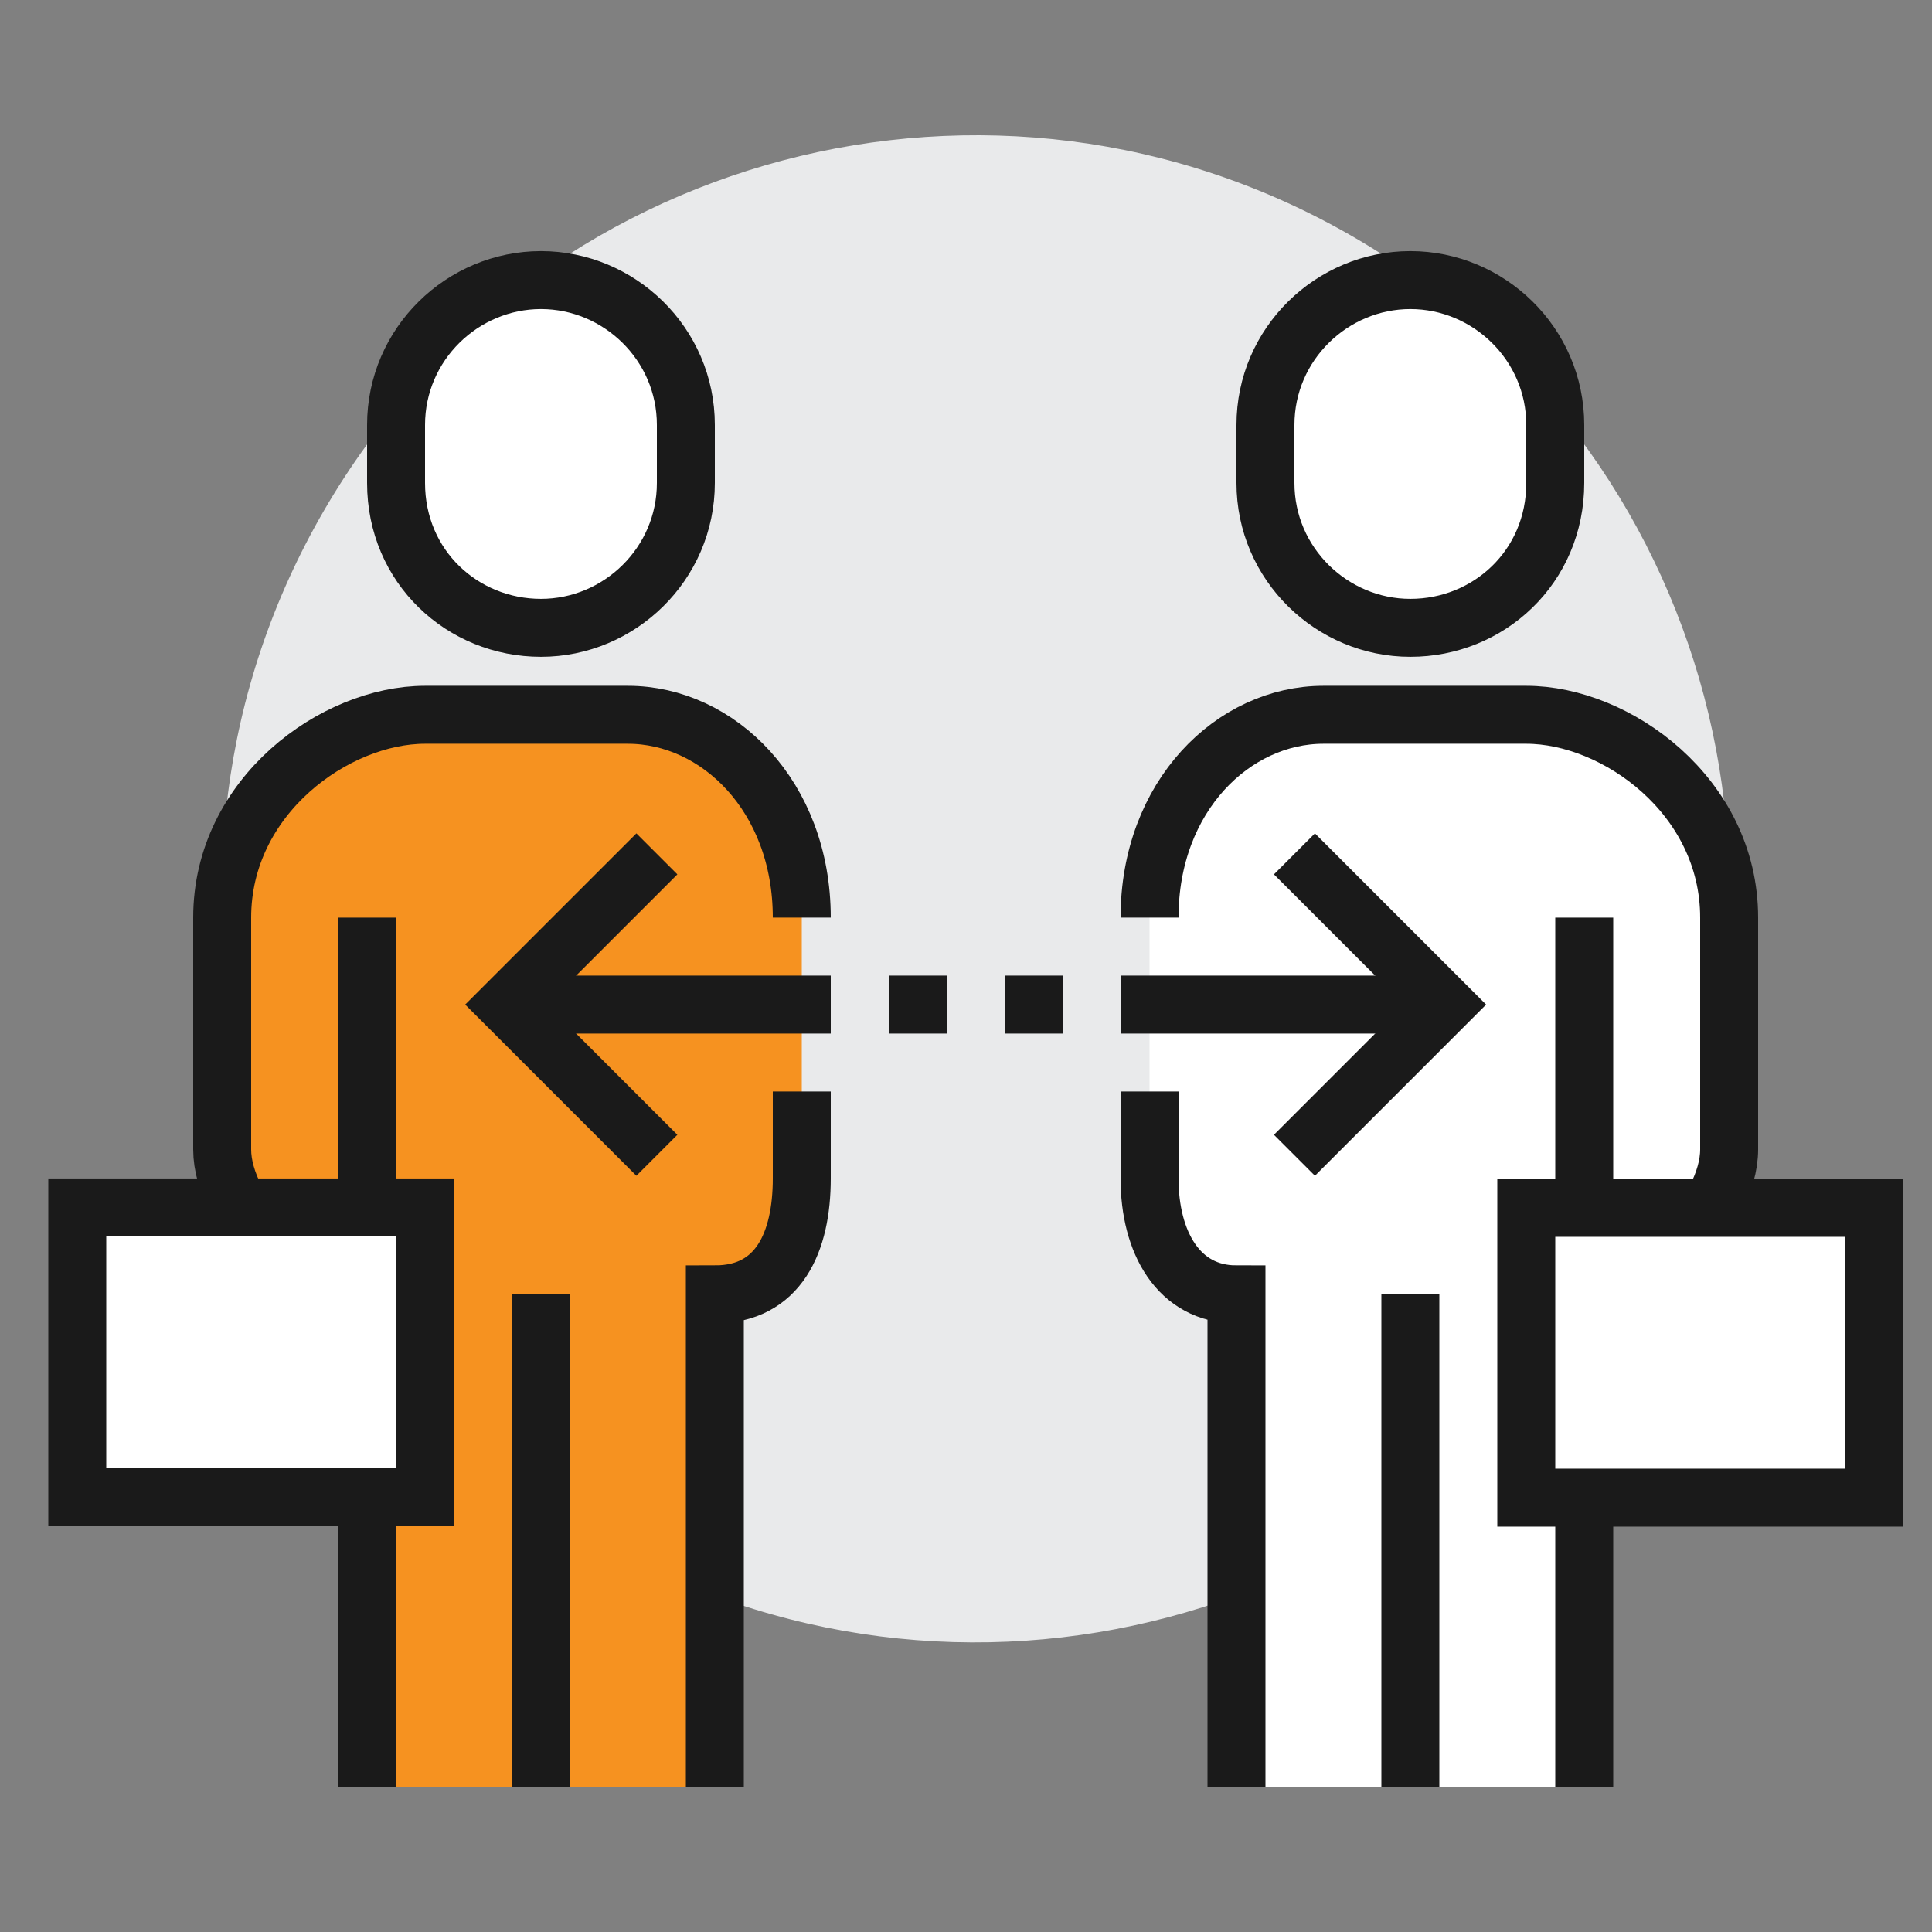 <svg width="100" height="100" viewBox="0 0 100 100" fill="none" xmlns="http://www.w3.org/2000/svg">
<rect x="0" y="0" width="100" height="100" fill="#808080" stroke="none"/>
<path d="M84.213 65.607C95.038 46.987 88.719 23.116 70.099 12.29C51.478 1.465 27.607 7.784 16.782 26.404C5.956 45.025 12.275 68.896 30.896 79.721C49.516 90.547 73.387 84.228 84.213 65.607Z" fill="#E9EAEB"/>
<path d="M19 66.997C15.7 66.997 11.5 62.797 11.5 59.497V47.497C11.5 41.197 17.35 36.997 22 36.997C22 36.997 30.25 36.997 32.5 36.997C37.15 36.997 41.5 41.197 41.5 47.497V56.497V60.997C41.5 64.297 40.3 66.997 37 66.997V92.497H19V66.997Z" fill="#F69220"/>
<path d="M28 32.497C32.05 32.497 35.5 29.197 35.5 24.997V21.997C35.5 17.797 32.05 14.497 28 14.497C23.95 14.497 20.5 17.797 20.5 21.997V24.997C20.5 29.347 23.95 32.497 28 32.497Z" fill="white" stroke="#1A1A1A" stroke-width="3" stroke-miterlimit="10"/>
<path d="M19 92.497V47.497" stroke="#1A1A1A" stroke-width="3" stroke-miterlimit="10"/>
<path d="M41.5 56.497V60.997C41.5 64.297 40.3 66.997 37 66.997V92.497" stroke="#1A1A1A" stroke-width="3" stroke-miterlimit="10"/>
<path d="M28 66.997V92.497" stroke="#1A1A1A" stroke-width="3" stroke-miterlimit="10"/>
<path d="M43 51.997H28" stroke="#1A1A1A" stroke-width="3" stroke-miterlimit="10"/>
<path d="M49 51.997H46" stroke="#1A1A1A" stroke-width="3" stroke-miterlimit="10"/>
<path d="M34 59.797L26.2 51.997L34 44.197" stroke="#1A1A1A" stroke-width="3" stroke-miterlimit="10"/>
<path d="M52 51.997H55" stroke="#1A1A1A" stroke-width="3" stroke-miterlimit="10"/>
<path d="M41.5 47.497C41.5 41.197 37.15 36.997 32.5 36.997C30.25 36.997 22 36.997 22 36.997C17.35 36.997 11.5 41.197 11.5 47.497V59.497C11.5 62.797 15.7 66.997 19 66.997" stroke="#1A1A1A" stroke-width="3" stroke-miterlimit="10"/>
<path d="M22 62.497H4V77.497H22V62.497Z" fill="white" stroke="#1A1A1A" stroke-width="3" stroke-miterlimit="10"/>
<path d="M82 66.997C85 66.997 89.5 62.797 89.5 59.497V47.497C89.5 41.197 83.65 36.997 79 36.997C79 36.997 70.75 36.997 68.5 36.997C63.85 36.997 59.5 41.197 59.5 47.497V56.497V60.997C59.5 64.297 61 66.997 64 66.997V92.497H82V66.997Z" fill="white"/>
<path d="M73 32.497C68.95 32.497 65.5 29.197 65.5 24.997V21.997C65.5 17.797 68.95 14.497 73 14.497C77.05 14.497 80.5 17.797 80.5 21.997V24.997C80.5 29.347 77.05 32.497 73 32.497Z" fill="white" stroke="#1A1A1A" stroke-width="3" stroke-miterlimit="10"/>
<path d="M82 92.497V47.497" stroke="#1A1A1A" stroke-width="3" stroke-miterlimit="10"/>
<path d="M59.5 56.497V60.997C59.5 64.297 61 66.997 64 66.997V92.497" stroke="#1A1A1A" stroke-width="3" stroke-miterlimit="10"/>
<path d="M73 66.997V92.497" stroke="#1A1A1A" stroke-width="3" stroke-miterlimit="10"/>
<path d="M58 51.997H73" stroke="#1A1A1A" stroke-width="3" stroke-miterlimit="10"/>
<path d="M67 59.797L74.8 51.997L67 44.197" stroke="#1A1A1A" stroke-width="3" stroke-miterlimit="10"/>
<path d="M59.5 47.497C59.5 41.197 63.85 36.997 68.5 36.997C70.75 36.997 79 36.997 79 36.997C83.65 36.997 89.5 41.197 89.5 47.497V59.497C89.5 62.797 85.3 66.997 82 66.997" stroke="#1A1A1A" stroke-width="3" stroke-miterlimit="10"/>
<path d="M79 77.519H97V62.519H79V77.519Z" fill="white" stroke="#1A1A1A" stroke-width="3" stroke-miterlimit="10"/>
</svg>
